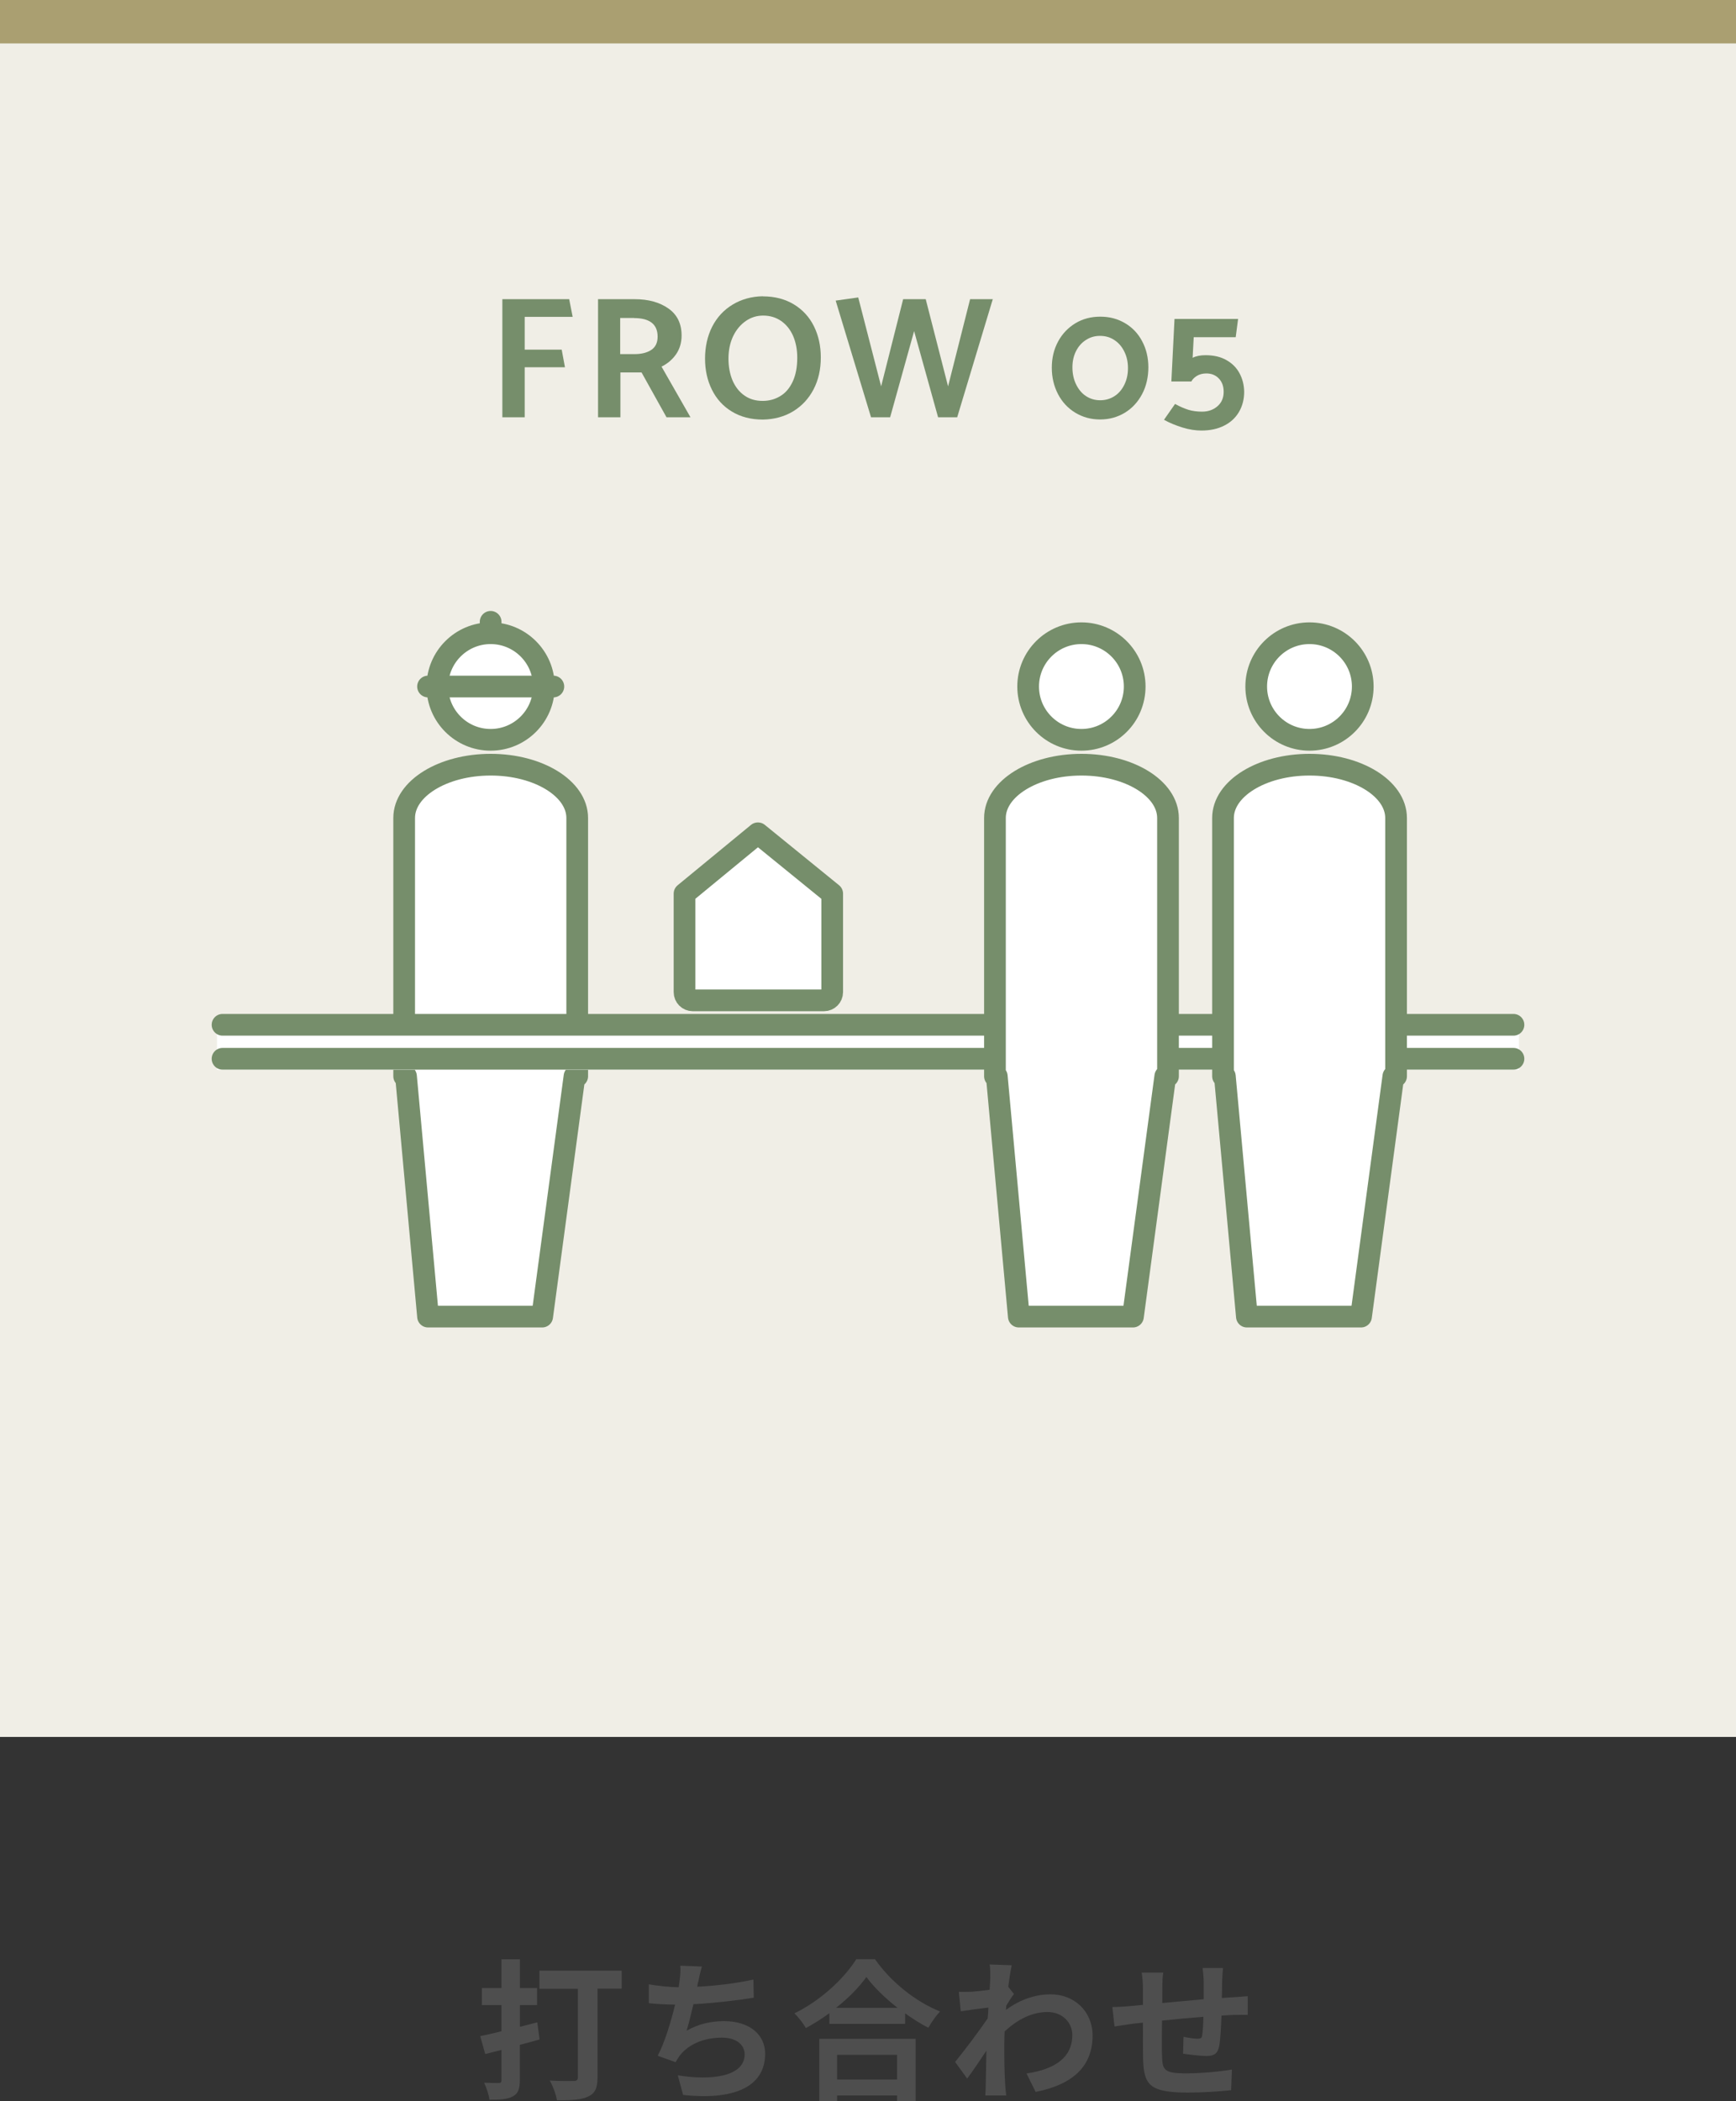 <?xml version="1.0" encoding="UTF-8"?><svg id="_レイヤー_2" xmlns="http://www.w3.org/2000/svg" viewBox="0 0 160 193.55"><rect x="0" y="0" width="160" height="193.55" fill="#333333" stroke="none"/><g id="_レイヤー_1-2"><path d="M49.72,187.87c-.6.17-1.2.34-1.81.49v3.25c0,.83-.17,1.25-.64,1.5-.48.27-1.15.31-2.16.31-.04-.43-.28-1.12-.49-1.57.56.03,1.15.03,1.33.03.2,0,.27-.07.27-.28v-2.77l-1.5.38-.46-1.65c.56-.11,1.25-.27,1.96-.45v-2.41h-1.81v-1.57h1.81v-2.65h1.7v2.65h1.58v1.57h-1.58v2l1.6-.41.21,1.58ZM57.3,183.19h-2.23v8.17c0,.98-.22,1.47-.87,1.77-.63.31-1.57.34-2.87.34-.07-.52-.39-1.34-.66-1.82.87.06,1.92.04,2.2.04s.39-.08.39-.35v-8.14h-3.54v-1.67h7.58v1.67Z" fill="#4e4e4e"/><path d="M64.34,182.58c-.03.13-.06.28-.08.43,1.6-.08,3.49-.29,5.18-.66l.03,1.67c-1.46.24-3.68.5-5.56.6-.2.85-.42,1.75-.63,2.44,1.13-.63,2.23-.88,3.47-.88,2.27,0,3.77,1.2,3.77,3,0,3.15-3.04,4.29-7.56,3.8l-.49-1.81c3.07.5,6.16.13,6.16-1.93,0-.84-.71-1.54-2.09-1.54-1.61,0-3.04.57-3.88,1.64-.15.2-.25.38-.39.62l-1.65-.59c.67-1.3,1.23-3.17,1.6-4.71-.88-.01-1.71-.06-2.42-.13v-1.74c.84.14,1.89.25,2.75.27.03-.21.06-.41.08-.58.08-.6.1-.95.07-1.41l1.99.08c-.15.49-.24.97-.34,1.43Z" fill="#4e4e4e"/><path d="M80.64,180.47c1.5,2.14,3.77,3.92,6,4.82-.41.43-.78.98-1.08,1.5-.71-.36-1.44-.83-2.14-1.33v.97h-6.98v-.98c-.69.5-1.43.97-2.17,1.37-.22-.41-.69-1.01-1.05-1.36,2.41-1.16,4.65-3.28,5.7-4.99h1.72ZM75.51,187.81h8.88v5.74h-1.71v-.52h-5.53v.52h-1.64v-5.74ZM82.72,184.95c-1.16-.91-2.2-1.92-2.87-2.84-.66.94-1.64,1.93-2.79,2.84h5.66ZM77.15,189.28v2.28h5.53v-2.28h-5.53Z" fill="#4e4e4e"/><path d="M91.2,180.96l2.04.07c-.08.39-.2,1.11-.31,1.99l.52.66c-.2.25-.48.71-.71,1.08-.01.13-.01.27-.03.39,1.42-1.05,2.86-1.44,4.12-1.44,2.16,0,3.85,1.53,3.87,3.78,0,2.83-1.78,4.52-5.25,5.21l-.84-1.7c2.46-.36,4.23-1.37,4.22-3.56,0-1.09-.88-2.1-2.28-2.1-1.48,0-2.79.71-3.96,1.79-.01.41-.03.81-.03,1.18,0,1.15,0,2.33.08,3.64.01.25.06.76.1,1.08h-1.93c.03-.31.04-.81.04-1.04.03-1.09.04-1.9.06-3.08-.59.88-1.28,1.91-1.77,2.56l-1.11-1.53c.8-.98,2.2-2.83,3-4.01.03-.32.06-.66.07-1-.69.08-1.76.22-2.55.34l-.18-1.79c.41.01.73.01,1.22-.01.41-.03,1.02-.1,1.62-.18.03-.53.06-.92.06-1.08,0-.41.01-.83-.06-1.26Z" fill="#4e4e4e"/><path d="M112.64,182.54c-.01.55-.01,1.05-.03,1.51.38-.03.73-.06,1.05-.07.39-.03.94-.06,1.34-.1v1.72c-.24-.01-.98,0-1.34.01-.31.01-.67.03-1.08.06-.04,1.06-.1,2.21-.21,2.8-.15.74-.5.92-1.22.92-.5,0-1.62-.14-2.11-.21l.04-1.56c.43.1,1.01.18,1.29.18s.41-.06.43-.32c.06-.38.1-1.02.11-1.7-1.25.1-2.62.22-3.81.35-.01,1.29-.03,2.58,0,3.18.03,1.37.15,1.68,2.25,1.68,1.37,0,3.14-.17,4.19-.35l-.07,1.9c-.94.11-2.66.22-3.99.22-3.63,0-4.06-.76-4.13-3.18-.01-.6-.01-1.96-.01-3.26-.38.04-.7.07-.94.1-.45.06-1.32.2-1.68.25l-.2-1.79c.41,0,1.05-.03,1.76-.1.25-.03.62-.06,1.06-.1v-1.42c0-.57-.04-1.05-.11-1.55h1.98c-.07.48-.08.87-.08,1.46,0,.32-.01.8-.01,1.34,1.19-.11,2.55-.24,3.82-.35v-1.58c0-.35-.06-1.01-.1-1.29h1.88c-.03.22-.07.84-.08,1.22Z" fill="#4e4e4e"/><rect width="160" height="160" fill="#f0eee6"/><rect width="160" height="4" fill="#aa9f71"/><path d="M45.22,70.44c-4.4,0-7.97,2.2-7.97,4.91v23.79h.17l2.03,22.14h10.52l2.98-22.14h.25v-23.79c0-2.71-3.57-4.91-7.97-4.91Z" fill="#fff" stroke="#768e6b" stroke-linecap="round" stroke-linejoin="round" stroke-width="2"/><circle id="_楕円形_745" cx="45.22" cy="63.24" r="4.91" fill="#fff" stroke="#768e6b" stroke-linecap="round" stroke-linejoin="round" stroke-width="2"/><line x1="39.45" y1="63.24" x2="51" y2="63.24" fill="none" stroke="#768e6b" stroke-linecap="round" stroke-linejoin="round" stroke-width="2"/><line x1="45.22" y1="57.28" x2="45.22" y2="58.32" fill="none" stroke="#768e6b" stroke-linecap="round" stroke-linejoin="round" stroke-width="2"/><path id="_パス_54404" d="M69.85,76.76l-6.76,5.56v9.07c0,.42.34.76.76.76h12.09c.42,0,.76-.34.76-.76v-9.07l-6.84-5.56Z" fill="#fff" stroke="#768e6b" stroke-linecap="round" stroke-linejoin="round" stroke-width="2"/><rect x="20" y="94.4" width="120" height="4.15" fill="#fff"/><line x1="20.51" y1="94.4" x2="139.49" y2="94.4" fill="none" stroke="#768e6b" stroke-linecap="round" stroke-linejoin="round" stroke-width="2"/><line x1="20.51" y1="97.53" x2="139.49" y2="97.53" fill="none" stroke="#768e6b" stroke-linecap="round" stroke-linejoin="round" stroke-width="2"/><path d="M120.69,70.44c-4.4,0-7.97,2.2-7.97,4.91v23.79h.17l2.03,22.14h10.52l2.98-22.14h.25v-23.79c0-2.71-3.57-4.91-7.97-4.91Z" fill="#fff" stroke="#768e6b" stroke-linecap="round" stroke-linejoin="round" stroke-width="2"/><path d="M99.67,70.44c-4.4,0-7.97,2.2-7.97,4.91v23.79h.17l2.03,22.14h10.52l2.98-22.14h.25v-23.79c0-2.71-3.57-4.91-7.97-4.91Z" fill="#fff" stroke="#768e6b" stroke-linecap="round" stroke-linejoin="round" stroke-width="2"/><circle id="_楕円形_745-2" cx="99.67" cy="63.24" r="4.91" fill="#fff" stroke="#768e6b" stroke-linecap="round" stroke-linejoin="round" stroke-width="2"/><circle id="_楕円形_745-3" cx="120.69" cy="63.24" r="4.91" fill="#fff" stroke="#768e6b" stroke-linecap="round" stroke-linejoin="round" stroke-width="2"/><path d="M52.07,33.83h-3.71v4.61h-2.06v-10.88h6.16l.32,1.63h-4.42v3.02h3.41l.3,1.62Z" fill="#768e6b"/><path d="M55.1,27.56h3.41c1.26,0,2.29.29,3.1.86s1.21,1.4,1.21,2.49c0,.65-.17,1.22-.5,1.71-.34.49-.79.88-1.35,1.15l2.67,4.67h-2.21l-2.3-4.13h-1.95v4.13h-2.06v-10.88ZM58.44,29.29h-1.28v3.33h1.31c.65,0,1.17-.13,1.56-.39.39-.26.58-.67.58-1.22,0-1.14-.73-1.71-2.18-1.71Z" fill="#768e6b"/><path d="M70.31,27.3c1.1,0,2.05.25,2.86.74s1.43,1.17,1.85,2.02c.42.85.63,1.81.63,2.86,0,1.11-.22,2.09-.67,2.95-.45.86-1.08,1.53-1.88,2.02-.81.49-1.74.74-2.79.76-1.1,0-2.05-.25-2.86-.74s-1.42-1.17-1.84-2.02c-.42-.85-.63-1.8-.63-2.86s.22-2.08.66-2.94c.44-.86,1.07-1.54,1.88-2.03s1.74-.75,2.78-.77ZM67.14,33.03c0,.76.13,1.43.38,2.03.26.59.62,1.05,1.1,1.38.47.33,1.03.49,1.67.49.6,0,1.14-.15,1.62-.44.49-.29.87-.74,1.15-1.34.28-.6.42-1.34.42-2.2,0-.75-.13-1.41-.38-2-.26-.59-.62-1.04-1.1-1.38-.48-.33-1.03-.5-1.66-.5-.58,0-1.11.16-1.59.49s-.88.79-1.17,1.39c-.29.6-.44,1.3-.44,2.09Z" fill="#768e6b"/><path d="M91.5,27.56l-3.28,10.88h-1.76l-2.21-7.94-2.21,7.94h-1.76l-3.26-10.75,2.08-.29,2.11,8.19,2.03-8.03h2.08l2.06,8.03,2.03-8.03h2.08Z" fill="#768e6b"/><path d="M96.94,33.88c0-.9.19-1.7.58-2.42.38-.71.92-1.27,1.59-1.68.68-.41,1.44-.61,2.3-.61s1.6.2,2.28.6c.68.4,1.21.96,1.58,1.67.38.71.57,1.52.57,2.4s-.19,1.74-.58,2.47-.92,1.3-1.59,1.71c-.68.41-1.44.62-2.28.62s-1.6-.21-2.28-.62c-.68-.41-1.21-.98-1.59-1.7-.38-.73-.58-1.54-.58-2.45ZM98.84,33.83c0,.58.11,1.1.33,1.56.22.46.52.83.91,1.09.39.26.83.39,1.32.39s.93-.13,1.32-.38.69-.61.91-1.06c.22-.45.33-.95.33-1.52s-.11-1.07-.34-1.53c-.22-.45-.53-.81-.92-1.06-.39-.26-.83-.38-1.32-.38s-.92.13-1.3.38c-.39.25-.69.59-.91,1.03s-.33.93-.33,1.49Z" fill="#768e6b"/><path d="M109.8,35.14h-1.84l.29-5.76h5.86l-.22,1.68h-3.87l-.1,1.9c.31-.16.7-.24,1.18-.24.77,0,1.42.15,1.95.46.53.3.93.71,1.2,1.22.27.51.41,1.07.42,1.69,0,.69-.16,1.31-.48,1.86-.32.54-.78.97-1.37,1.26-.59.3-1.29.45-2.09.45-.55,0-1.14-.09-1.75-.28s-1.18-.42-1.7-.71l1.02-1.46c.45.25.86.42,1.23.54.37.11.79.17,1.25.17.58,0,1.05-.17,1.43-.5s.57-.77.57-1.33c0-.51-.15-.92-.45-1.23-.3-.31-.68-.46-1.15-.46-.34,0-.63.08-.88.23-.25.16-.41.33-.5.52Z" fill="#768e6b"/></g></svg>
